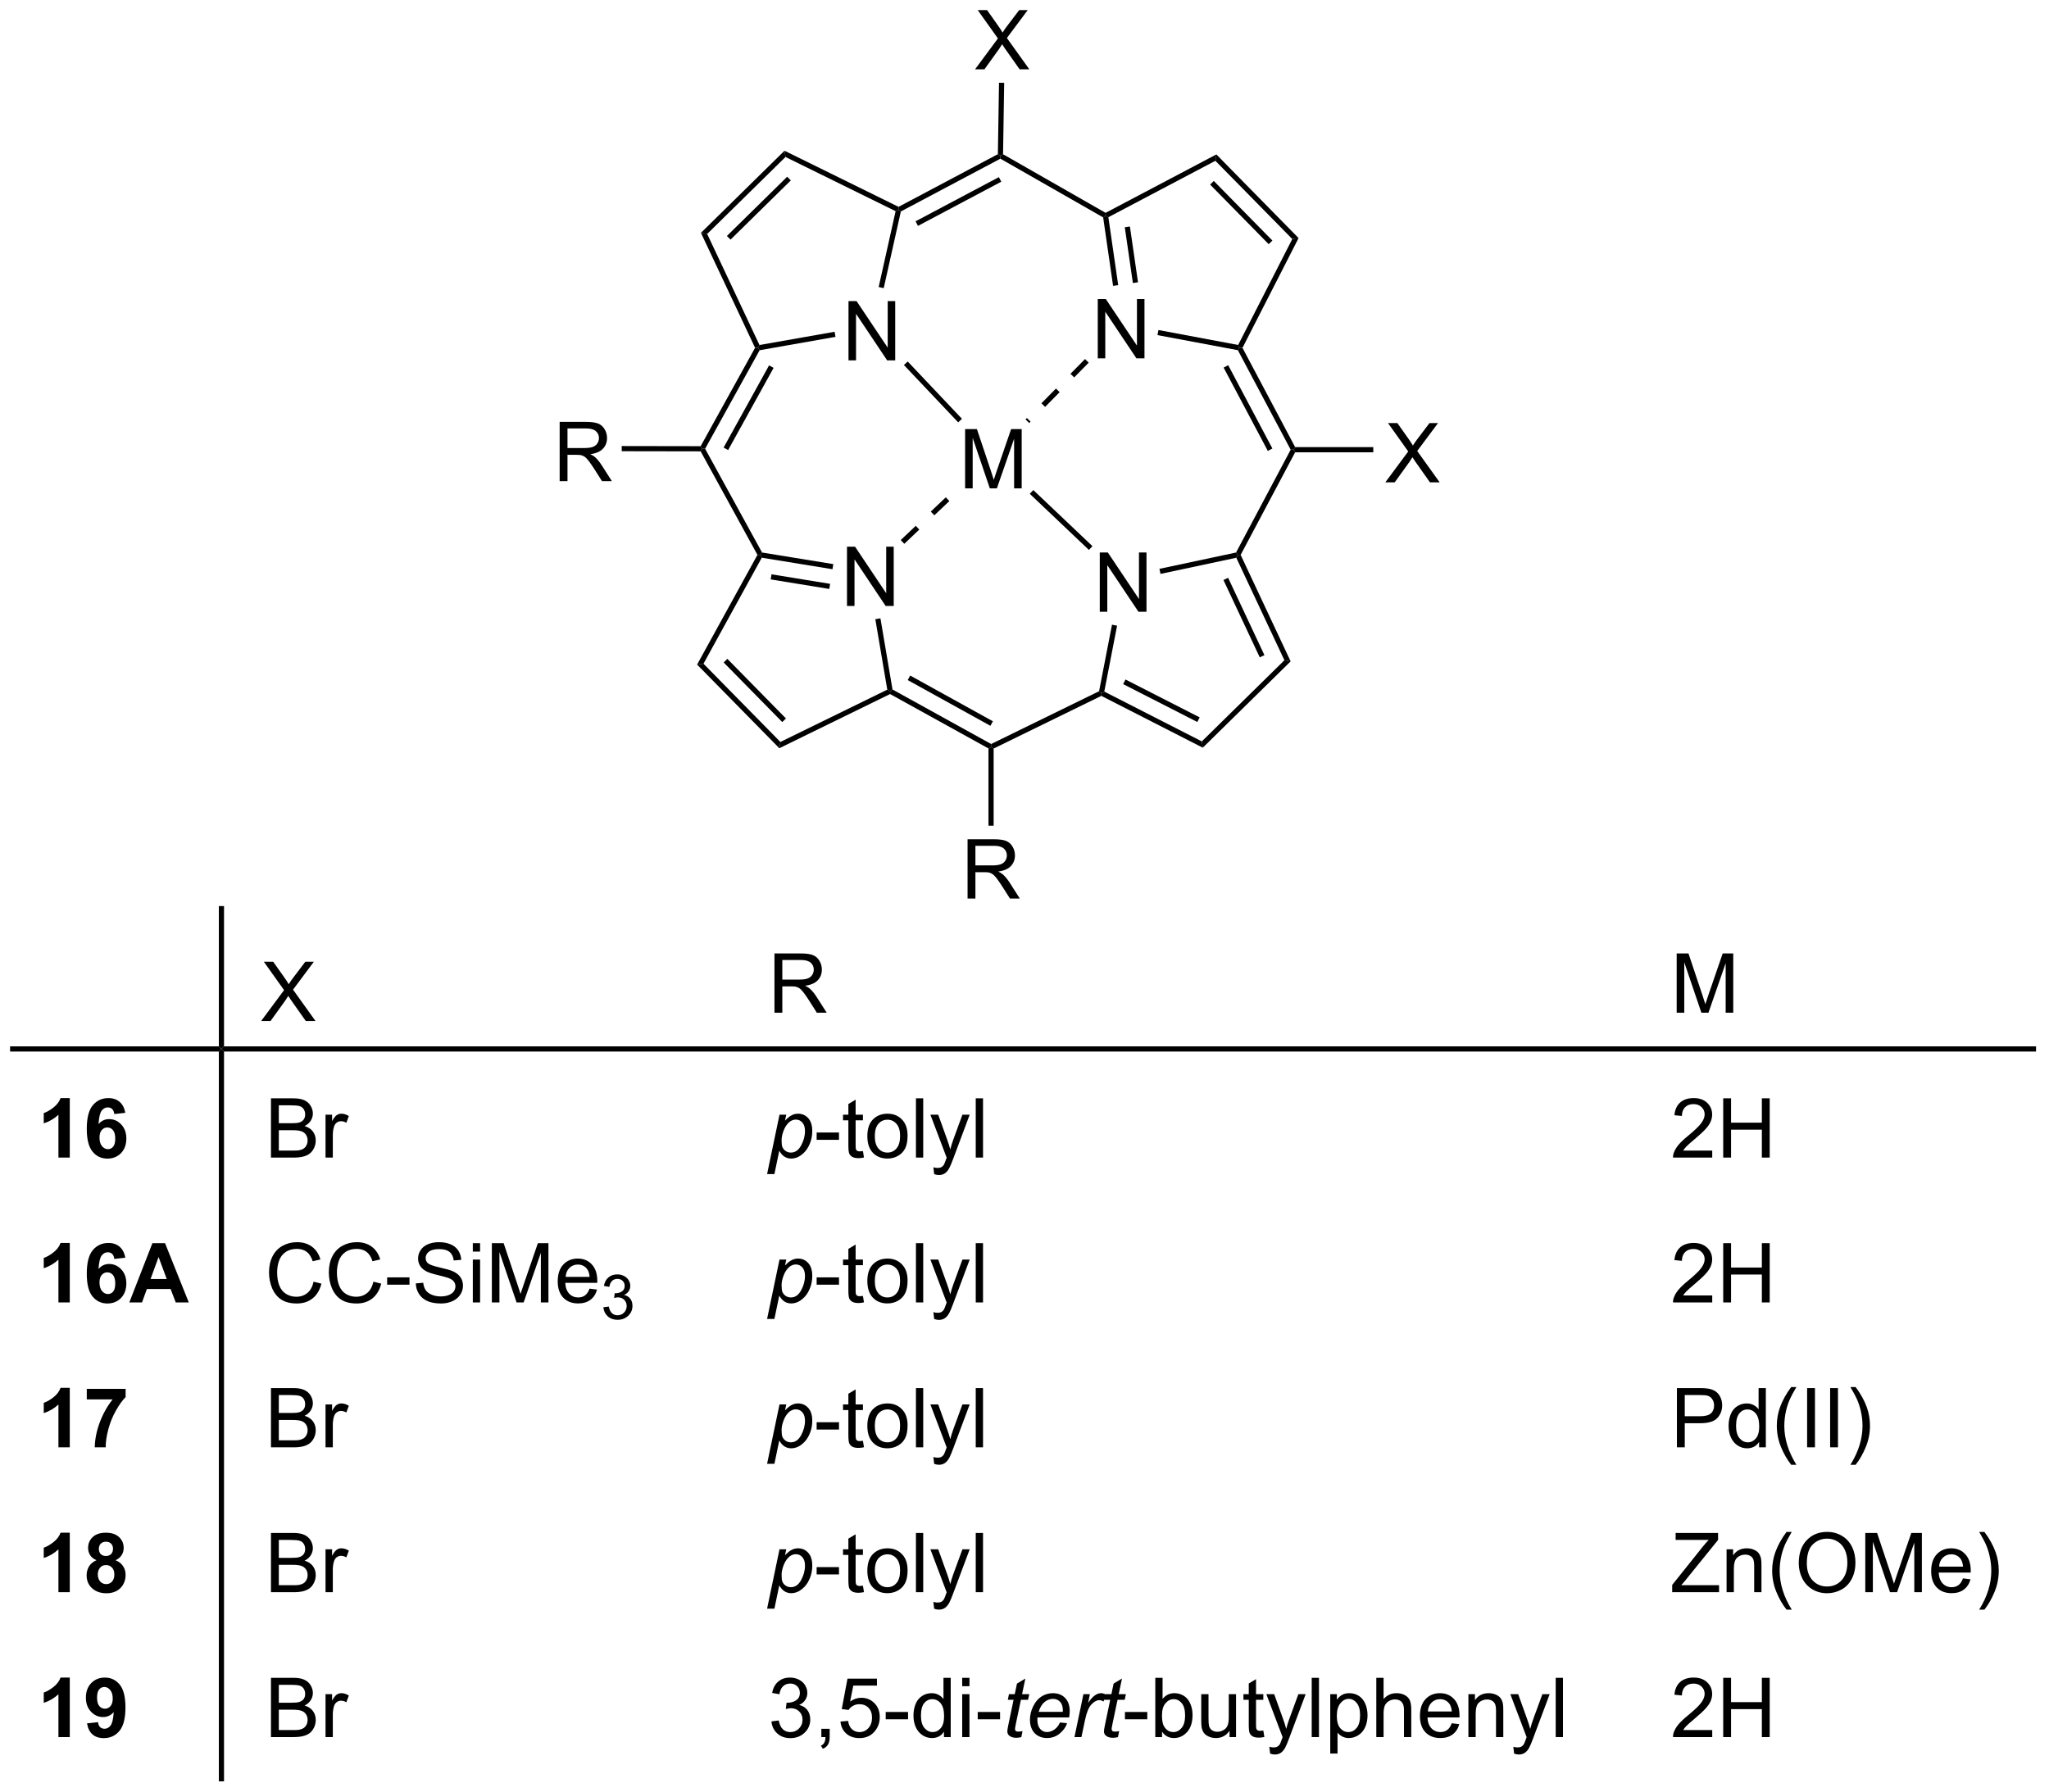 <?xml version="1.0" encoding="UTF-8"?>
<!DOCTYPE svg PUBLIC '-//W3C//DTD SVG 1.0//EN'
          'http://www.w3.org/TR/2001/REC-SVG-20010904/DTD/svg10.dtd'>
<svg stroke-dasharray="none" shape-rendering="auto" xmlns="http://www.w3.org/2000/svg" font-family="'Dialog'" text-rendering="auto" width="543" fill-opacity="1" color-interpolation="auto" color-rendering="auto" preserveAspectRatio="xMidYMid meet" font-size="12px" viewBox="0 0 543 475" fill="black" xmlns:xlink="http://www.w3.org/1999/xlink" stroke="black" image-rendering="auto" stroke-miterlimit="10" stroke-linecap="square" stroke-linejoin="miter" font-style="normal" stroke-width="1" height="475" stroke-dashoffset="0" font-weight="normal" stroke-opacity="1"
><!--Generated by the Batik Graphics2D SVG Generator--><defs id="genericDefs"
  /><g
  ><defs id="defs1"
    ><clipPath clipPathUnits="userSpaceOnUse" id="clipPath1"
      ><path d="M0.646 1.596 L203.976 1.596 L203.976 179.662 L0.646 179.662 L0.646 1.596 Z"
      /></clipPath
      ><clipPath clipPathUnits="userSpaceOnUse" id="clipPath2"
      ><path d="M55.008 97.236 L55.008 270.351 L252.685 270.351 L252.685 97.236 Z"
      /></clipPath
    ></defs
    ><g transform="scale(2.667,2.667) translate(-0.646,-1.596) matrix(1.029,0,0,1.029,-55.935,-98.421)"
    ><path d="M136.776 155.729 L136.776 150.002 L137.554 150.002 L140.562 154.497 L140.562 150.002 L141.289 150.002 L141.289 155.729 L140.51 155.729 L137.502 151.229 L137.502 155.729 L136.776 155.729 Z" stroke="none" clip-path="url(#clipPath2)"
    /></g
    ><g transform="matrix(2.743,0,0,2.743,-150.883,-266.712)"
    ><path d="M161.258 156.351 L161.258 150.624 L162.037 150.624 L165.045 155.119 L165.045 150.624 L165.771 150.624 L165.771 156.351 L164.993 156.351 L161.985 151.851 L161.985 156.351 L161.258 156.351 Z" stroke="none" clip-path="url(#clipPath2)"
    /></g
    ><g transform="matrix(2.743,0,0,2.743,-150.883,-266.712)"
    ><path d="M161.064 131.861 L161.064 126.134 L161.843 126.134 L164.85 130.629 L164.85 126.134 L165.577 126.134 L165.577 131.861 L164.798 131.861 L161.79 127.361 L161.79 131.861 L161.064 131.861 Z" stroke="none" clip-path="url(#clipPath2)"
    /></g
    ><g transform="matrix(2.743,0,0,2.743,-150.883,-266.712)"
    ><path d="M136.982 132.059 L136.982 126.332 L137.761 126.332 L140.769 130.827 L140.769 126.332 L141.495 126.332 L141.495 132.059 L140.717 132.059 L137.709 127.559 L137.709 132.059 L136.982 132.059 Z" stroke="none" clip-path="url(#clipPath2)"
    /></g
    ><g transform="matrix(2.743,0,0,2.743,-150.883,-266.712)"
    ><path d="M130.402 168.933 L130.298 169.54 L122.355 161.457 L122.972 161.372 ZM130.939 166.663 L125.279 160.903 L124.923 161.254 L130.583 167.013 Z" stroke="none" clip-path="url(#clipPath2)"
    /></g
    ><g transform="matrix(2.743,0,0,2.743,-150.883,-266.712)"
    ><path d="M122.972 161.372 L122.355 161.457 L128.185 150.854 L128.47 150.854 L128.604 151.129 Z" stroke="none" clip-path="url(#clipPath2)"
    /></g
    ><g transform="matrix(2.743,0,0,2.743,-150.883,-266.712)"
    ><path d="M128.604 151.129 L128.47 150.854 L128.63 150.627 L135.516 151.748 L135.435 152.241 ZM129.466 153.227 L135.125 154.148 L135.205 153.655 L129.546 152.734 Z" stroke="none" clip-path="url(#clipPath2)"
    /></g
    ><g transform="matrix(2.743,0,0,2.743,-150.883,-266.712)"
    ><path d="M139.574 157.071 L140.067 156.987 L141.233 163.863 L141.007 164.024 L140.729 163.881 Z" stroke="none" clip-path="url(#clipPath2)"
    /></g
    ><g transform="matrix(2.743,0,0,2.743,-150.883,-266.712)"
    ><path d="M130.298 169.54 L130.402 168.933 L140.729 163.881 L141.007 164.024 L141 164.305 Z" stroke="none" clip-path="url(#clipPath2)"
    /></g
    ><g transform="matrix(2.743,0,0,2.743,-150.883,-266.712)"
    ><path d="M141 164.305 L141.007 164.024 L141.233 163.863 L150.762 169.132 L150.755 169.414 L150.505 169.562 ZM142.702 162.955 L150.691 167.373 L150.933 166.936 L142.944 162.517 Z" stroke="none" clip-path="url(#clipPath2)"
    /></g
    ><g transform="matrix(2.743,0,0,2.743,-150.883,-266.712)"
    ><path d="M128.63 150.627 L128.47 150.854 L128.185 150.854 L122.697 140.851 L122.845 140.601 L123.131 140.602 Z" stroke="none" clip-path="url(#clipPath2)"
    /></g
    ><g transform="matrix(2.743,0,0,2.743,-150.883,-266.712)"
    ><path d="M179.096 161.039 L179.699 161.148 L171.211 169.489 L171.117 168.88 Z" stroke="none" clip-path="url(#clipPath2)"
    /></g
    ><g transform="matrix(2.743,0,0,2.743,-150.883,-266.712)"
    ><path d="M171.117 168.88 L171.211 169.489 L161.41 164.481 L161.412 164.202 L161.694 164.065 ZM170.91 166.56 L163.744 162.899 L163.516 163.344 L170.682 167.005 Z" stroke="none" clip-path="url(#clipPath2)"
    /></g
    ><g transform="matrix(2.743,0,0,2.743,-150.883,-266.712)"
    ><path d="M161.694 164.065 L161.412 164.202 L161.191 164.032 L162.439 157.603 L162.93 157.698 Z" stroke="none" clip-path="url(#clipPath2)"
    /></g
    ><g transform="matrix(2.743,0,0,2.743,-150.883,-266.712)"
    ><path d="M167.126 152.694 L167.022 152.205 L174.423 150.628 L174.589 150.848 L174.447 151.134 Z" stroke="none" clip-path="url(#clipPath2)"
    /></g
    ><g transform="matrix(2.743,0,0,2.743,-150.883,-266.712)"
    ><path d="M179.699 161.148 L179.096 161.039 L174.447 151.134 L174.589 150.848 L174.869 150.855 ZM177.166 160.546 L173.658 153.071 L173.206 153.284 L176.714 160.758 Z" stroke="none" clip-path="url(#clipPath2)"
    /></g
    ><g transform="matrix(2.743,0,0,2.743,-150.883,-266.712)"
    ><path d="M174.869 150.855 L174.589 150.848 L174.423 150.628 L179.701 140.692 L179.984 140.692 L180.134 140.942 Z" stroke="none" clip-path="url(#clipPath2)"
    /></g
    ><g transform="matrix(2.743,0,0,2.743,-150.883,-266.712)"
    ><path d="M161.191 164.032 L161.412 164.202 L161.41 164.481 L151.005 169.57 L150.755 169.414 L150.762 169.132 Z" stroke="none" clip-path="url(#clipPath2)"
    /></g
    ><g transform="matrix(2.743,0,0,2.743,-150.883,-266.712)"
    ><path d="M172.427 112.773 L172.523 112.157 L180.466 120.24 L179.857 120.333 ZM171.918 115.071 L177.578 120.831 L177.935 120.48 L172.275 114.721 Z" stroke="none" clip-path="url(#clipPath2)"
    /></g
    ><g transform="matrix(2.743,0,0,2.743,-150.883,-266.712)"
    ><path d="M179.857 120.333 L180.466 120.24 L175.046 130.849 L174.764 130.851 L174.626 130.571 Z" stroke="none" clip-path="url(#clipPath2)"
    /></g
    ><g transform="matrix(2.743,0,0,2.743,-150.883,-266.712)"
    ><path d="M174.626 130.571 L174.764 130.851 L174.599 131.075 L166.833 129.618 L166.926 129.126 Z" stroke="none" clip-path="url(#clipPath2)"
    /></g
    ><g transform="matrix(2.743,0,0,2.743,-150.883,-266.712)"
    ><path d="M163.039 124.79 L162.544 124.862 L161.585 118.242 L161.815 118.086 L162.088 118.225 ZM164.952 124.513 L164.17 119.123 L163.675 119.195 L164.457 124.585 Z" stroke="none" clip-path="url(#clipPath2)"
    /></g
    ><g transform="matrix(2.743,0,0,2.743,-150.883,-266.712)"
    ><path d="M172.523 112.157 L172.427 112.773 L162.088 118.225 L161.815 118.086 L161.82 117.801 Z" stroke="none" clip-path="url(#clipPath2)"
    /></g
    ><g transform="matrix(2.743,0,0,2.743,-150.883,-266.712)"
    ><path d="M161.82 117.801 L161.815 118.086 L161.585 118.242 L151.657 112.569 L151.662 112.283 L151.914 112.139 Z" stroke="none" clip-path="url(#clipPath2)"
    /></g
    ><g transform="matrix(2.743,0,0,2.743,-150.883,-266.712)"
    ><path d="M174.599 131.075 L174.764 130.851 L175.046 130.849 L180.134 140.442 L179.984 140.692 L179.701 140.692 ZM173.224 132.761 L177.493 140.808 L177.934 140.574 L173.666 132.526 Z" stroke="none" clip-path="url(#clipPath2)"
    /></g
    ><g transform="matrix(2.743,0,0,2.743,-150.883,-266.712)"
    ><path d="M123.329 119.842 L122.725 119.734 L130.8 111.799 L130.897 112.404 ZM125.585 120.393 L131.409 114.669 L131.058 114.313 L125.234 120.036 Z" stroke="none" clip-path="url(#clipPath2)"
    /></g
    ><g transform="matrix(2.743,0,0,2.743,-150.883,-266.712)"
    ><path d="M130.897 112.404 L130.8 111.799 L141.817 117.222 L141.821 117.503 L141.534 117.641 Z" stroke="none" clip-path="url(#clipPath2)"
    /></g
    ><g transform="matrix(2.743,0,0,2.743,-150.883,-266.712)"
    ><path d="M141.534 117.641 L141.821 117.503 L142.04 117.67 L140.385 125.079 L139.897 124.97 Z" stroke="none" clip-path="url(#clipPath2)"
    /></g
    ><g transform="matrix(2.743,0,0,2.743,-150.883,-266.712)"
    ><path d="M135.639 129.295 L135.726 129.787 L128.397 131.079 L128.236 130.853 L128.381 130.574 Z" stroke="none" clip-path="url(#clipPath2)"
    /></g
    ><g transform="matrix(2.743,0,0,2.743,-150.883,-266.712)"
    ><path d="M122.725 119.734 L123.329 119.842 L128.381 130.574 L128.236 130.853 L127.956 130.844 Z" stroke="none" clip-path="url(#clipPath2)"
    /></g
    ><g transform="matrix(2.743,0,0,2.743,-150.883,-266.712)"
    ><path d="M127.956 130.844 L128.236 130.853 L128.397 131.079 L123.131 140.602 L122.845 140.601 L122.698 140.351 ZM129.309 132.541 L124.916 140.484 L125.353 140.726 L129.746 132.783 Z" stroke="none" clip-path="url(#clipPath2)"
    /></g
    ><g transform="matrix(2.743,0,0,2.743,-150.883,-266.712)"
    ><path d="M142.04 117.67 L141.821 117.503 L141.817 117.222 L151.414 112.132 L151.662 112.283 L151.657 112.569 ZM143.694 119.063 L151.743 114.793 L151.509 114.351 L143.459 118.621 Z" stroke="none" clip-path="url(#clipPath2)"
    /></g
    ><g transform="matrix(2.743,0,0,2.743,-150.883,-266.712)"
    ><path d="M149.205 103.935 L151.418 100.95 L149.465 98.208 L150.369 98.208 L151.408 99.677 Q151.731 100.133 151.869 100.38 Q152.059 100.067 152.322 99.726 L153.473 98.208 L154.298 98.208 L152.285 100.906 L154.455 103.935 L153.517 103.935 L152.074 101.89 Q151.955 101.716 151.824 101.508 Q151.634 101.82 151.551 101.937 L150.113 103.935 L149.205 103.935 Z" stroke="none" clip-path="url(#clipPath2)"
    /></g
    ><g transform="matrix(2.743,0,0,2.743,-150.883,-266.712)"
    ><path d="M151.914 112.139 L151.662 112.283 L151.414 112.132 L151.523 105.231 L152.023 105.239 Z" stroke="none" clip-path="url(#clipPath2)"
    /></g
    ><g transform="matrix(2.743,0,0,2.743,-150.883,-266.712)"
    ><path d="M109.076 143.732 L109.076 138.005 L111.615 138.005 Q112.38 138.005 112.779 138.159 Q113.177 138.312 113.414 138.703 Q113.654 139.094 113.654 139.568 Q113.654 140.177 113.258 140.596 Q112.865 141.013 112.039 141.125 Q112.341 141.271 112.498 141.411 Q112.828 141.716 113.125 142.172 L114.123 143.732 L113.169 143.732 L112.412 142.539 Q112.078 142.024 111.862 141.75 Q111.648 141.477 111.479 141.367 Q111.31 141.258 111.133 141.216 Q111.005 141.188 110.711 141.188 L109.833 141.188 L109.833 143.732 L109.076 143.732 ZM109.833 140.531 L111.461 140.531 Q111.982 140.531 112.273 140.424 Q112.568 140.318 112.719 140.081 Q112.873 139.844 112.873 139.568 Q112.873 139.161 112.576 138.901 Q112.281 138.638 111.646 138.638 L109.833 138.638 L109.833 140.531 Z" stroke="none" clip-path="url(#clipPath2)"
    /></g
    ><g transform="matrix(2.743,0,0,2.743,-150.883,-266.712)"
    ><path d="M122.698 140.351 L122.845 140.601 L122.697 140.851 L115.072 140.838 L115.073 140.338 Z" stroke="none" clip-path="url(#clipPath2)"
    /></g
    ><g transform="matrix(2.743,0,0,2.743,-150.883,-266.712)"
    ><path d="M188.845 143.845 L191.059 140.861 L189.105 138.118 L190.009 138.118 L191.048 139.587 Q191.371 140.043 191.509 140.29 Q191.699 139.978 191.962 139.637 L193.113 138.118 L193.939 138.118 L191.926 140.816 L194.095 143.845 L193.157 143.845 L191.715 141.801 Q191.595 141.626 191.465 141.418 Q191.275 141.73 191.191 141.847 L189.754 143.845 L188.845 143.845 Z" stroke="none" clip-path="url(#clipPath2)"
    /></g
    ><g transform="matrix(2.743,0,0,2.743,-150.883,-266.712)"
    ><path d="M180.134 140.942 L179.984 140.692 L180.134 140.442 L187.684 140.444 L187.684 140.944 Z" stroke="none" clip-path="url(#clipPath2)"
    /></g
    ><g transform="matrix(2.743,0,0,2.743,-150.883,-266.712)"
    ><path d="M148.248 144.426 L148.248 138.699 L149.388 138.699 L150.745 142.754 Q150.932 143.319 151.018 143.6 Q151.115 143.288 151.323 142.684 L152.693 138.699 L153.714 138.699 L153.714 144.426 L152.982 144.426 L152.982 139.631 L151.318 144.426 L150.636 144.426 L148.979 139.551 L148.979 144.426 L148.248 144.426 Z" stroke="none" clip-path="url(#clipPath2)"
    /></g
    ><g transform="matrix(2.743,0,0,2.743,-150.883,-266.712)"
    ><path d="M160.552 150.013 L160.208 150.376 L154.495 144.956 L154.839 144.593 Z" stroke="none" clip-path="url(#clipPath2)"
    /></g
    ><g transform="matrix(2.743,0,0,2.743,-150.883,-266.712)"
    ><path d="M142.337 132.51 L142.7 132.166 L147.943 137.705 L147.58 138.049 Z" stroke="none" clip-path="url(#clipPath2)"
    /></g
    ><g transform="matrix(2.743,0,0,2.743,-150.883,-266.712)"
    ><path d="M142.373 149.786 L143.824 148.409 L143.48 148.046 L142.029 149.423 ZM145.275 147.032 L146.726 145.656 L146.382 145.293 L144.931 146.67 Z" stroke="none" clip-path="url(#clipPath2)"
    /></g
    ><g transform="matrix(2.743,0,0,2.743,-150.883,-266.712)"
    ><path d="M159.832 131.931 L158.428 133.356 L158.785 133.707 L160.188 132.282 ZM157.025 134.781 L155.621 136.206 L155.978 136.557 L157.381 135.132 ZM154.218 137.631 L154.087 137.764 L154.443 138.115 L154.574 137.982 Z" stroke="none" clip-path="url(#clipPath2)"
    /></g
    ><g transform="matrix(2.743,0,0,2.743,-150.883,-266.712)"
    ><path d="M80.237 195.9 L82.45 192.916 L80.497 190.173 L81.4 190.173 L82.44 191.642 Q82.763 192.098 82.9 192.345 Q83.091 192.033 83.354 191.692 L84.505 190.173 L85.33 190.173 L83.317 192.871 L85.487 195.9 L84.549 195.9 L83.106 193.856 Q82.987 193.681 82.856 193.473 Q82.666 193.785 82.583 193.903 L81.145 195.9 L80.237 195.9 Z" stroke="none" clip-path="url(#clipPath2)"
    /></g
    ><g transform="matrix(2.743,0,0,2.743,-150.883,-266.712)"
    ><path d="M129.83 195.1 L129.83 189.373 L132.369 189.373 Q133.135 189.373 133.533 189.527 Q133.932 189.681 134.169 190.071 Q134.408 190.462 134.408 190.936 Q134.408 191.545 134.012 191.965 Q133.619 192.381 132.794 192.493 Q133.096 192.639 133.252 192.78 Q133.583 193.084 133.88 193.54 L134.877 195.1 L133.924 195.1 L133.166 193.907 Q132.833 193.392 132.617 193.118 Q132.403 192.845 132.234 192.735 Q132.065 192.626 131.887 192.584 Q131.76 192.556 131.466 192.556 L130.588 192.556 L130.588 195.1 L129.83 195.1 ZM130.588 191.899 L132.216 191.899 Q132.737 191.899 133.028 191.793 Q133.322 191.686 133.473 191.449 Q133.627 191.212 133.627 190.936 Q133.627 190.53 133.33 190.269 Q133.036 190.006 132.4 190.006 L130.588 190.006 L130.588 191.899 Z" stroke="none" clip-path="url(#clipPath2)"
    /></g
    ><g transform="matrix(2.743,0,0,2.743,-150.883,-266.712)"
    ><path d="M61.748 209.1 L60.652 209.1 L60.652 204.962 Q60.05 205.524 59.233 205.795 L59.233 204.798 Q59.663 204.657 60.165 204.267 Q60.67 203.873 60.858 203.35 L61.748 203.35 L61.748 209.1 ZM67.109 204.774 L66.047 204.892 Q66.008 204.564 65.844 204.407 Q65.679 204.251 65.416 204.251 Q65.07 204.251 64.828 204.564 Q64.588 204.876 64.526 205.866 Q64.937 205.381 65.547 205.381 Q66.234 205.381 66.724 205.905 Q67.213 206.428 67.213 207.256 Q67.213 208.134 66.698 208.668 Q66.182 209.199 65.375 209.199 Q64.508 209.199 63.948 208.524 Q63.39 207.85 63.39 206.314 Q63.39 204.741 63.971 204.045 Q64.554 203.35 65.484 203.35 Q66.135 203.35 66.562 203.715 Q66.992 204.079 67.109 204.774 ZM64.62 207.17 Q64.62 207.704 64.864 207.996 Q65.112 208.287 65.429 208.287 Q65.734 208.287 65.937 208.05 Q66.14 207.811 66.14 207.267 Q66.14 206.709 65.922 206.449 Q65.703 206.189 65.375 206.189 Q65.057 206.189 64.838 206.439 Q64.62 206.686 64.62 207.17 Z" stroke="none" clip-path="url(#clipPath2)"
    /></g
    ><g transform="matrix(2.743,0,0,2.743,-150.883,-266.712)"
    ><path d="M61.748 223.1 L60.652 223.1 L60.652 218.962 Q60.05 219.524 59.233 219.795 L59.233 218.798 Q59.663 218.657 60.165 218.267 Q60.67 217.873 60.858 217.35 L61.748 217.35 L61.748 223.1 ZM67.109 218.774 L66.047 218.892 Q66.008 218.564 65.844 218.407 Q65.679 218.251 65.416 218.251 Q65.07 218.251 64.828 218.564 Q64.588 218.876 64.526 219.866 Q64.937 219.381 65.547 219.381 Q66.234 219.381 66.724 219.905 Q67.213 220.428 67.213 221.256 Q67.213 222.134 66.698 222.668 Q66.182 223.199 65.375 223.199 Q64.508 223.199 63.948 222.524 Q63.39 221.85 63.39 220.314 Q63.39 218.741 63.971 218.045 Q64.554 217.35 65.484 217.35 Q66.135 217.35 66.562 217.715 Q66.992 218.079 67.109 218.774 ZM64.62 221.17 Q64.62 221.704 64.864 221.996 Q65.112 222.287 65.429 222.287 Q65.734 222.287 65.937 222.05 Q66.14 221.811 66.14 221.267 Q66.14 220.709 65.922 220.449 Q65.703 220.189 65.375 220.189 Q65.057 220.189 64.838 220.439 Q64.62 220.686 64.62 221.17 ZM73.246 223.1 L71.988 223.1 L71.488 221.798 L69.199 221.798 L68.725 223.1 L67.498 223.1 L69.73 217.373 L70.952 217.373 L73.246 223.1 ZM71.116 220.834 L70.327 218.709 L69.553 220.834 L71.116 220.834 Z" stroke="none" clip-path="url(#clipPath2)"
    /></g
    ><g transform="matrix(2.743,0,0,2.743,-150.883,-266.712)"
    ><path d="M61.748 237.1 L60.652 237.1 L60.652 232.962 Q60.05 233.524 59.233 233.795 L59.233 232.798 Q59.663 232.657 60.165 232.267 Q60.67 231.873 60.858 231.35 L61.748 231.35 L61.748 237.1 ZM63.39 232.47 L63.39 231.452 L67.143 231.452 L67.143 232.248 Q66.679 232.704 66.198 233.561 Q65.719 234.415 65.466 235.379 Q65.213 236.342 65.219 237.1 L64.159 237.1 Q64.187 235.912 64.648 234.678 Q65.112 233.444 65.885 232.47 L63.39 232.47 Z" stroke="none" clip-path="url(#clipPath2)"
    /></g
    ><g transform="matrix(2.743,0,0,2.743,-150.883,-266.712)"
    ><path d="M61.748 251.1 L60.652 251.1 L60.652 246.962 Q60.05 247.524 59.233 247.795 L59.233 246.798 Q59.663 246.657 60.165 246.267 Q60.67 245.873 60.858 245.35 L61.748 245.35 L61.748 251.1 ZM64.331 248.009 Q63.906 247.829 63.711 247.517 Q63.518 247.202 63.518 246.827 Q63.518 246.186 63.966 245.769 Q64.414 245.35 65.237 245.35 Q66.054 245.35 66.505 245.769 Q66.956 246.186 66.956 246.827 Q66.956 247.225 66.747 247.535 Q66.541 247.845 66.166 248.009 Q66.643 248.202 66.89 248.569 Q67.14 248.936 67.14 249.415 Q67.14 250.209 66.633 250.707 Q66.127 251.202 65.289 251.202 Q64.508 251.202 63.987 250.79 Q63.375 250.306 63.375 249.462 Q63.375 248.998 63.604 248.61 Q63.836 248.22 64.331 248.009 ZM64.557 246.905 Q64.557 247.233 64.742 247.418 Q64.929 247.6 65.237 247.6 Q65.549 247.6 65.737 247.415 Q65.924 247.228 65.924 246.899 Q65.924 246.592 65.739 246.407 Q65.554 246.22 65.25 246.22 Q64.932 246.22 64.745 246.407 Q64.557 246.595 64.557 246.905 ZM64.456 249.358 Q64.456 249.811 64.687 250.066 Q64.922 250.319 65.268 250.319 Q65.609 250.319 65.831 250.074 Q66.054 249.829 66.054 249.368 Q66.054 248.967 65.828 248.722 Q65.601 248.478 65.252 248.478 Q64.851 248.478 64.653 248.756 Q64.456 249.032 64.456 249.358 Z" stroke="none" clip-path="url(#clipPath2)"
    /></g
    ><g transform="matrix(2.743,0,0,2.743,-150.883,-266.712)"
    ><path d="M61.748 265.1 L60.652 265.1 L60.652 260.962 Q60.05 261.524 59.233 261.795 L59.233 260.798 Q59.663 260.657 60.165 260.267 Q60.67 259.873 60.858 259.35 L61.748 259.35 L61.748 265.1 ZM63.414 263.774 L64.476 263.657 Q64.515 263.983 64.679 264.139 Q64.844 264.295 65.112 264.295 Q65.453 264.295 65.69 263.983 Q65.929 263.67 65.995 262.686 Q65.581 263.165 64.961 263.165 Q64.284 263.165 63.794 262.644 Q63.304 262.123 63.304 261.288 Q63.304 260.415 63.82 259.884 Q64.338 259.35 65.14 259.35 Q66.01 259.35 66.567 260.024 Q67.127 260.696 67.127 262.241 Q67.127 263.811 66.544 264.506 Q65.963 265.202 65.031 265.202 Q64.359 265.202 63.945 264.845 Q63.531 264.485 63.414 263.774 ZM65.898 261.376 Q65.898 260.845 65.653 260.553 Q65.409 260.259 65.088 260.259 Q64.784 260.259 64.583 260.501 Q64.383 260.741 64.383 261.288 Q64.383 261.842 64.601 262.103 Q64.82 262.36 65.148 262.36 Q65.463 262.36 65.679 262.11 Q65.898 261.86 65.898 261.376 Z" stroke="none" clip-path="url(#clipPath2)"
    /></g
    ><g transform="matrix(2.743,0,0,2.743,-150.883,-266.712)"
    ><path d="M81.186 209.1 L81.186 203.373 L83.334 203.373 Q83.991 203.373 84.386 203.548 Q84.785 203.72 85.009 204.082 Q85.233 204.444 85.233 204.837 Q85.233 205.204 85.032 205.53 Q84.834 205.853 84.433 206.053 Q84.952 206.204 85.23 206.571 Q85.511 206.939 85.511 207.439 Q85.511 207.842 85.34 208.189 Q85.17 208.532 84.92 208.72 Q84.67 208.907 84.293 209.004 Q83.918 209.1 83.371 209.1 L81.186 209.1 ZM81.944 205.78 L83.183 205.78 Q83.686 205.78 83.905 205.712 Q84.194 205.626 84.34 205.428 Q84.488 205.228 84.488 204.928 Q84.488 204.642 84.35 204.425 Q84.215 204.209 83.959 204.129 Q83.707 204.048 83.09 204.048 L81.944 204.048 L81.944 205.78 ZM81.944 208.423 L83.371 208.423 Q83.738 208.423 83.886 208.397 Q84.147 208.35 84.321 208.241 Q84.498 208.131 84.61 207.923 Q84.725 207.712 84.725 207.439 Q84.725 207.118 84.561 206.884 Q84.397 206.647 84.105 206.55 Q83.816 206.454 83.269 206.454 L81.944 206.454 L81.944 208.423 ZM86.457 209.1 L86.457 204.952 L87.09 204.952 L87.09 205.579 Q87.332 205.139 87.535 204.998 Q87.741 204.858 87.988 204.858 Q88.342 204.858 88.709 205.084 L88.467 205.735 Q88.209 205.584 87.952 205.584 Q87.722 205.584 87.537 205.722 Q87.355 205.86 87.277 206.108 Q87.16 206.483 87.16 206.928 L87.16 209.1 L86.457 209.1 Z" stroke="none" clip-path="url(#clipPath2)"
    /></g
    ><g transform="matrix(2.743,0,0,2.743,-150.883,-266.712)"
    ><path d="M85.303 221.092 L86.061 221.282 Q85.824 222.217 85.204 222.709 Q84.584 223.199 83.691 223.199 Q82.764 223.199 82.183 222.821 Q81.605 222.444 81.3 221.73 Q80.998 221.014 80.998 220.194 Q80.998 219.298 81.34 218.634 Q81.683 217.967 82.314 217.621 Q82.944 217.274 83.702 217.274 Q84.561 217.274 85.147 217.712 Q85.733 218.149 85.965 218.944 L85.217 219.118 Q85.019 218.493 84.639 218.209 Q84.261 217.923 83.686 217.923 Q83.027 217.923 82.582 218.241 Q82.139 218.556 81.959 219.09 Q81.78 219.623 81.78 220.189 Q81.78 220.92 81.993 221.465 Q82.207 222.009 82.655 222.28 Q83.105 222.548 83.629 222.548 Q84.264 222.548 84.704 222.181 Q85.147 221.814 85.303 221.092 ZM91.081 221.092 L91.838 221.282 Q91.601 222.217 90.981 222.709 Q90.362 223.199 89.469 223.199 Q88.541 223.199 87.961 222.821 Q87.383 222.444 87.078 221.73 Q86.776 221.014 86.776 220.194 Q86.776 219.298 87.117 218.634 Q87.461 217.967 88.091 217.621 Q88.721 217.274 89.479 217.274 Q90.338 217.274 90.924 217.712 Q91.51 218.149 91.742 218.944 L90.995 219.118 Q90.797 218.493 90.416 218.209 Q90.039 217.923 89.463 217.923 Q88.804 217.923 88.359 218.241 Q87.916 218.556 87.737 219.09 Q87.557 219.623 87.557 220.189 Q87.557 220.92 87.771 221.465 Q87.984 222.009 88.432 222.28 Q88.883 222.548 89.406 222.548 Q90.041 222.548 90.481 222.181 Q90.924 221.814 91.081 221.092 ZM92.41 221.381 L92.41 220.673 L94.569 220.673 L94.569 221.381 L92.41 221.381 ZM95.178 221.259 L95.894 221.196 Q95.944 221.626 96.129 221.902 Q96.316 222.178 96.707 222.347 Q97.097 222.517 97.584 222.517 Q98.019 222.517 98.35 222.389 Q98.683 222.259 98.845 222.035 Q99.006 221.811 99.006 221.545 Q99.006 221.274 98.85 221.074 Q98.694 220.873 98.334 220.735 Q98.105 220.647 97.316 220.457 Q96.527 220.267 96.209 220.1 Q95.8 219.884 95.597 219.566 Q95.397 219.248 95.397 218.853 Q95.397 218.42 95.642 218.043 Q95.889 217.665 96.36 217.47 Q96.834 217.274 97.412 217.274 Q98.05 217.274 98.535 217.48 Q99.022 217.686 99.282 218.084 Q99.545 218.483 99.566 218.985 L98.84 219.04 Q98.78 218.498 98.441 218.222 Q98.105 217.944 97.444 217.944 Q96.756 217.944 96.441 218.196 Q96.129 218.446 96.129 218.803 Q96.129 219.11 96.35 219.311 Q96.569 219.509 97.493 219.72 Q98.418 219.928 98.761 220.084 Q99.261 220.314 99.498 220.668 Q99.738 221.022 99.738 221.483 Q99.738 221.939 99.475 222.345 Q99.215 222.748 98.722 222.975 Q98.233 223.199 97.621 223.199 Q96.842 223.199 96.316 222.972 Q95.793 222.743 95.493 222.29 Q95.194 221.834 95.178 221.259 ZM100.686 218.181 L100.686 217.373 L101.389 217.373 L101.389 218.181 L100.686 218.181 ZM100.686 223.1 L100.686 218.952 L101.389 218.952 L101.389 223.1 L100.686 223.1 ZM102.526 223.1 L102.526 217.373 L103.666 217.373 L105.023 221.428 Q105.211 221.993 105.297 222.274 Q105.393 221.962 105.601 221.358 L106.971 217.373 L107.992 217.373 L107.992 223.1 L107.26 223.1 L107.26 218.306 L105.596 223.1 L104.914 223.1 L103.258 218.225 L103.258 223.1 L102.526 223.1 ZM111.963 221.764 L112.69 221.853 Q112.518 222.491 112.052 222.842 Q111.588 223.194 110.867 223.194 Q109.956 223.194 109.422 222.634 Q108.89 222.071 108.89 221.061 Q108.89 220.014 109.429 219.436 Q109.969 218.858 110.828 218.858 Q111.659 218.858 112.185 219.425 Q112.713 219.991 112.713 221.017 Q112.713 221.079 112.711 221.204 L109.617 221.204 Q109.656 221.889 110.002 222.254 Q110.351 222.616 110.87 222.616 Q111.258 222.616 111.531 222.412 Q111.804 222.209 111.963 221.764 ZM109.656 220.626 L111.971 220.626 Q111.924 220.103 111.706 219.842 Q111.37 219.436 110.836 219.436 Q110.351 219.436 110.021 219.762 Q109.69 220.084 109.656 220.626 Z" stroke="none" clip-path="url(#clipPath2)"
    /></g
    ><g transform="matrix(2.743,0,0,2.743,-150.883,-266.712)"
    ><path d="M113.297 223.565 L113.825 223.495 Q113.916 223.944 114.133 224.141 Q114.352 224.339 114.666 224.339 Q115.037 224.339 115.293 224.081 Q115.551 223.823 115.551 223.442 Q115.551 223.079 115.313 222.845 Q115.077 222.608 114.709 222.608 Q114.561 222.608 114.338 222.667 L114.397 222.204 Q114.45 222.21 114.481 222.21 Q114.819 222.21 115.088 222.034 Q115.358 221.858 115.358 221.491 Q115.358 221.202 115.16 221.012 Q114.965 220.821 114.655 220.821 Q114.346 220.821 114.141 221.014 Q113.936 221.208 113.877 221.595 L113.35 221.501 Q113.448 220.97 113.789 220.679 Q114.133 220.387 114.643 220.387 Q114.995 220.387 115.289 220.538 Q115.586 220.688 115.743 220.95 Q115.899 221.21 115.899 221.503 Q115.899 221.782 115.748 222.011 Q115.6 222.239 115.307 222.374 Q115.688 222.462 115.899 222.739 Q116.11 223.014 116.11 223.43 Q116.11 223.993 115.7 224.386 Q115.289 224.776 114.662 224.776 Q114.098 224.776 113.723 224.44 Q113.35 224.102 113.297 223.565 Z" stroke="none" clip-path="url(#clipPath2)"
    /></g
    ><g transform="matrix(2.743,0,0,2.743,-150.883,-266.712)"
    ><path d="M81.186 237.1 L81.186 231.373 L83.334 231.373 Q83.991 231.373 84.386 231.548 Q84.785 231.72 85.009 232.082 Q85.233 232.444 85.233 232.837 Q85.233 233.204 85.032 233.53 Q84.834 233.853 84.433 234.053 Q84.952 234.204 85.23 234.571 Q85.511 234.939 85.511 235.439 Q85.511 235.842 85.34 236.189 Q85.17 236.532 84.92 236.72 Q84.67 236.907 84.293 237.004 Q83.918 237.1 83.371 237.1 L81.186 237.1 ZM81.944 233.78 L83.183 233.78 Q83.686 233.78 83.905 233.712 Q84.194 233.626 84.34 233.428 Q84.488 233.228 84.488 232.928 Q84.488 232.642 84.35 232.425 Q84.215 232.209 83.959 232.129 Q83.707 232.048 83.09 232.048 L81.944 232.048 L81.944 233.78 ZM81.944 236.423 L83.371 236.423 Q83.738 236.423 83.886 236.397 Q84.147 236.35 84.321 236.241 Q84.498 236.131 84.61 235.923 Q84.725 235.712 84.725 235.439 Q84.725 235.118 84.561 234.884 Q84.397 234.647 84.105 234.55 Q83.816 234.454 83.269 234.454 L81.944 234.454 L81.944 236.423 ZM86.457 237.1 L86.457 232.952 L87.09 232.952 L87.09 233.579 Q87.332 233.139 87.535 232.998 Q87.741 232.858 87.988 232.858 Q88.342 232.858 88.709 233.084 L88.467 233.735 Q88.209 233.584 87.952 233.584 Q87.722 233.584 87.537 233.722 Q87.355 233.86 87.277 234.108 Q87.16 234.483 87.16 234.928 L87.16 237.1 L86.457 237.1 Z" stroke="none" clip-path="url(#clipPath2)"
    /></g
    ><g transform="matrix(2.743,0,0,2.743,-150.883,-266.712)"
    ><path d="M81.186 251.1 L81.186 245.373 L83.334 245.373 Q83.991 245.373 84.386 245.548 Q84.785 245.72 85.009 246.082 Q85.233 246.444 85.233 246.837 Q85.233 247.204 85.032 247.53 Q84.834 247.853 84.433 248.053 Q84.952 248.204 85.23 248.571 Q85.511 248.939 85.511 249.439 Q85.511 249.842 85.34 250.189 Q85.17 250.532 84.92 250.72 Q84.67 250.907 84.293 251.004 Q83.918 251.1 83.371 251.1 L81.186 251.1 ZM81.944 247.78 L83.183 247.78 Q83.686 247.78 83.905 247.712 Q84.194 247.626 84.34 247.428 Q84.488 247.228 84.488 246.928 Q84.488 246.642 84.35 246.425 Q84.215 246.209 83.959 246.129 Q83.707 246.048 83.09 246.048 L81.944 246.048 L81.944 247.78 ZM81.944 250.423 L83.371 250.423 Q83.738 250.423 83.886 250.397 Q84.147 250.35 84.321 250.241 Q84.498 250.131 84.61 249.923 Q84.725 249.712 84.725 249.439 Q84.725 249.118 84.561 248.884 Q84.397 248.647 84.105 248.55 Q83.816 248.454 83.269 248.454 L81.944 248.454 L81.944 250.423 ZM86.457 251.1 L86.457 246.952 L87.09 246.952 L87.09 247.579 Q87.332 247.139 87.535 246.998 Q87.741 246.858 87.988 246.858 Q88.342 246.858 88.709 247.084 L88.467 247.735 Q88.209 247.584 87.952 247.584 Q87.722 247.584 87.537 247.722 Q87.355 247.86 87.277 248.108 Q87.16 248.483 87.16 248.928 L87.16 251.1 L86.457 251.1 Z" stroke="none" clip-path="url(#clipPath2)"
    /></g
    ><g transform="matrix(2.743,0,0,2.743,-150.883,-266.712)"
    ><path d="M81.186 265.1 L81.186 259.373 L83.334 259.373 Q83.991 259.373 84.386 259.548 Q84.785 259.72 85.009 260.082 Q85.233 260.444 85.233 260.837 Q85.233 261.204 85.032 261.53 Q84.834 261.853 84.433 262.053 Q84.952 262.204 85.23 262.571 Q85.511 262.938 85.511 263.438 Q85.511 263.842 85.34 264.188 Q85.17 264.532 84.92 264.72 Q84.67 264.907 84.293 265.004 Q83.918 265.1 83.371 265.1 L81.186 265.1 ZM81.944 261.78 L83.183 261.78 Q83.686 261.78 83.905 261.712 Q84.194 261.626 84.34 261.428 Q84.488 261.228 84.488 260.928 Q84.488 260.642 84.35 260.425 Q84.215 260.209 83.959 260.129 Q83.707 260.048 83.09 260.048 L81.944 260.048 L81.944 261.78 ZM81.944 264.423 L83.371 264.423 Q83.738 264.423 83.886 264.397 Q84.147 264.35 84.321 264.241 Q84.498 264.131 84.61 263.923 Q84.725 263.712 84.725 263.438 Q84.725 263.118 84.561 262.884 Q84.397 262.647 84.105 262.55 Q83.816 262.454 83.269 262.454 L81.944 262.454 L81.944 264.423 ZM86.457 265.1 L86.457 260.952 L87.09 260.952 L87.09 261.579 Q87.332 261.139 87.535 260.998 Q87.741 260.858 87.988 260.858 Q88.342 260.858 88.709 261.084 L88.467 261.735 Q88.209 261.584 87.952 261.584 Q87.722 261.584 87.537 261.722 Q87.355 261.86 87.277 262.108 Q87.16 262.483 87.16 262.928 L87.16 265.1 L86.457 265.1 Z" stroke="none" clip-path="url(#clipPath2)"
    /></g
    ><g transform="matrix(2.743,0,0,2.743,-150.883,-266.712)"
    ><path d="M129.117 210.691 L130.317 204.952 L130.971 204.952 L130.848 205.53 Q131.213 205.149 131.5 205.004 Q131.786 204.858 132.106 204.858 Q132.7 204.858 133.091 205.29 Q133.481 205.72 133.481 206.524 Q133.481 207.173 133.265 207.707 Q133.052 208.241 132.739 208.566 Q132.427 208.889 132.106 209.043 Q131.786 209.194 131.45 209.194 Q130.705 209.194 130.294 208.436 L129.825 210.691 L129.117 210.691 ZM130.518 207.405 Q130.518 207.868 130.583 208.048 Q130.682 208.303 130.903 208.459 Q131.127 208.616 131.419 208.616 Q132.028 208.616 132.403 207.931 Q132.778 207.243 132.778 206.53 Q132.778 206.001 132.525 205.715 Q132.275 205.428 131.9 205.428 Q131.63 205.428 131.398 205.571 Q131.169 205.712 130.971 205.996 Q130.775 206.28 130.645 206.691 Q130.518 207.1 130.518 207.405 Z" stroke="none" clip-path="url(#clipPath2)"
    /></g
    ><g transform="matrix(2.743,0,0,2.743,-150.883,-266.712)"
    ><path d="M133.904 207.381 L133.904 206.673 L136.063 206.673 L136.063 207.381 L133.904 207.381 ZM138.376 208.47 L138.477 209.092 Q138.18 209.155 137.946 209.155 Q137.563 209.155 137.352 209.035 Q137.141 208.912 137.055 208.715 Q136.97 208.517 136.97 207.884 L136.97 205.498 L136.454 205.498 L136.454 204.952 L136.97 204.952 L136.97 203.923 L137.67 203.501 L137.67 204.952 L138.376 204.952 L138.376 205.498 L137.67 205.498 L137.67 207.923 Q137.67 208.225 137.707 208.311 Q137.743 208.397 137.826 208.449 Q137.912 208.498 138.069 208.498 Q138.186 208.498 138.376 208.47 ZM138.802 207.024 Q138.802 205.873 139.442 205.319 Q139.979 204.858 140.747 204.858 Q141.604 204.858 142.145 205.418 Q142.69 205.978 142.69 206.967 Q142.69 207.767 142.447 208.228 Q142.208 208.686 141.75 208.941 Q141.291 209.194 140.747 209.194 Q139.877 209.194 139.338 208.637 Q138.802 208.077 138.802 207.024 ZM139.525 207.024 Q139.525 207.821 139.872 208.22 Q140.221 208.616 140.747 208.616 Q141.27 208.616 141.617 208.217 Q141.966 207.819 141.966 207.001 Q141.966 206.233 141.617 205.837 Q141.268 205.439 140.747 205.439 Q140.221 205.439 139.872 205.834 Q139.525 206.228 139.525 207.024 ZM143.498 209.1 L143.498 203.373 L144.201 203.373 L144.201 209.1 L143.498 209.1 ZM145.26 210.699 L145.182 210.037 Q145.411 210.1 145.583 210.1 Q145.817 210.1 145.958 210.022 Q146.098 209.944 146.19 209.803 Q146.255 209.699 146.403 209.28 Q146.424 209.222 146.466 209.108 L144.893 204.952 L145.65 204.952 L146.512 207.353 Q146.682 207.811 146.815 208.314 Q146.934 207.829 147.104 207.368 L147.989 204.952 L148.692 204.952 L147.114 209.17 Q146.861 209.855 146.721 210.113 Q146.533 210.459 146.291 210.621 Q146.049 210.785 145.713 210.785 Q145.51 210.785 145.26 210.699 ZM149.275 209.1 L149.275 203.373 L149.979 203.373 L149.979 209.1 L149.275 209.1 Z" stroke="none" clip-path="url(#clipPath2)"
    /></g
    ><g transform="matrix(2.743,0,0,2.743,-150.883,-266.712)"
    ><path d="M129.117 224.691 L130.317 218.952 L130.971 218.952 L130.848 219.53 Q131.213 219.149 131.5 219.004 Q131.786 218.858 132.106 218.858 Q132.7 218.858 133.091 219.29 Q133.481 219.72 133.481 220.524 Q133.481 221.173 133.265 221.707 Q133.052 222.241 132.739 222.566 Q132.427 222.889 132.106 223.043 Q131.786 223.194 131.45 223.194 Q130.705 223.194 130.294 222.436 L129.825 224.691 L129.117 224.691 ZM130.518 221.405 Q130.518 221.868 130.583 222.048 Q130.682 222.303 130.903 222.459 Q131.127 222.616 131.419 222.616 Q132.028 222.616 132.403 221.931 Q132.778 221.243 132.778 220.53 Q132.778 220.001 132.525 219.715 Q132.275 219.428 131.9 219.428 Q131.63 219.428 131.398 219.571 Q131.169 219.712 130.971 219.996 Q130.775 220.28 130.645 220.691 Q130.518 221.1 130.518 221.405 Z" stroke="none" clip-path="url(#clipPath2)"
    /></g
    ><g transform="matrix(2.743,0,0,2.743,-150.883,-266.712)"
    ><path d="M133.904 221.381 L133.904 220.673 L136.063 220.673 L136.063 221.381 L133.904 221.381 ZM138.376 222.47 L138.477 223.092 Q138.18 223.155 137.946 223.155 Q137.563 223.155 137.352 223.035 Q137.141 222.912 137.055 222.715 Q136.97 222.517 136.97 221.884 L136.97 219.498 L136.454 219.498 L136.454 218.952 L136.97 218.952 L136.97 217.923 L137.67 217.501 L137.67 218.952 L138.376 218.952 L138.376 219.498 L137.67 219.498 L137.67 221.923 Q137.67 222.225 137.707 222.311 Q137.743 222.397 137.826 222.449 Q137.912 222.498 138.069 222.498 Q138.186 222.498 138.376 222.47 ZM138.802 221.024 Q138.802 219.873 139.442 219.319 Q139.979 218.858 140.747 218.858 Q141.604 218.858 142.145 219.418 Q142.69 219.978 142.69 220.967 Q142.69 221.767 142.447 222.228 Q142.208 222.686 141.75 222.941 Q141.291 223.194 140.747 223.194 Q139.877 223.194 139.338 222.637 Q138.802 222.077 138.802 221.024 ZM139.525 221.024 Q139.525 221.821 139.872 222.22 Q140.221 222.616 140.747 222.616 Q141.27 222.616 141.617 222.217 Q141.966 221.819 141.966 221.001 Q141.966 220.233 141.617 219.837 Q141.268 219.439 140.747 219.439 Q140.221 219.439 139.872 219.834 Q139.525 220.228 139.525 221.024 ZM143.498 223.1 L143.498 217.373 L144.201 217.373 L144.201 223.1 L143.498 223.1 ZM145.26 224.699 L145.182 224.037 Q145.411 224.1 145.583 224.1 Q145.817 224.1 145.958 224.022 Q146.098 223.944 146.19 223.803 Q146.255 223.699 146.403 223.28 Q146.424 223.222 146.466 223.108 L144.893 218.952 L145.65 218.952 L146.512 221.353 Q146.682 221.811 146.815 222.314 Q146.934 221.829 147.104 221.368 L147.989 218.952 L148.692 218.952 L147.114 223.17 Q146.861 223.855 146.721 224.113 Q146.533 224.459 146.291 224.621 Q146.049 224.785 145.713 224.785 Q145.51 224.785 145.26 224.699 ZM149.275 223.1 L149.275 217.373 L149.979 217.373 L149.979 223.1 L149.275 223.1 Z" stroke="none" clip-path="url(#clipPath2)"
    /></g
    ><g transform="matrix(2.743,0,0,2.743,-150.883,-266.712)"
    ><path d="M129.117 238.691 L130.317 232.952 L130.971 232.952 L130.848 233.53 Q131.213 233.149 131.5 233.004 Q131.786 232.858 132.106 232.858 Q132.7 232.858 133.091 233.29 Q133.481 233.72 133.481 234.524 Q133.481 235.173 133.265 235.707 Q133.052 236.241 132.739 236.566 Q132.427 236.889 132.106 237.043 Q131.786 237.194 131.45 237.194 Q130.705 237.194 130.294 236.436 L129.825 238.691 L129.117 238.691 ZM130.518 235.405 Q130.518 235.868 130.583 236.048 Q130.682 236.303 130.903 236.459 Q131.127 236.616 131.419 236.616 Q132.028 236.616 132.403 235.931 Q132.778 235.243 132.778 234.53 Q132.778 234.001 132.525 233.715 Q132.275 233.428 131.9 233.428 Q131.63 233.428 131.398 233.571 Q131.169 233.712 130.971 233.996 Q130.775 234.28 130.645 234.691 Q130.518 235.1 130.518 235.405 Z" stroke="none" clip-path="url(#clipPath2)"
    /></g
    ><g transform="matrix(2.743,0,0,2.743,-150.883,-266.712)"
    ><path d="M133.904 235.381 L133.904 234.673 L136.063 234.673 L136.063 235.381 L133.904 235.381 ZM138.376 236.47 L138.477 237.092 Q138.18 237.155 137.946 237.155 Q137.563 237.155 137.352 237.035 Q137.141 236.912 137.055 236.715 Q136.97 236.517 136.97 235.884 L136.97 233.498 L136.454 233.498 L136.454 232.952 L136.97 232.952 L136.97 231.923 L137.67 231.501 L137.67 232.952 L138.376 232.952 L138.376 233.498 L137.67 233.498 L137.67 235.923 Q137.67 236.225 137.707 236.311 Q137.743 236.397 137.826 236.449 Q137.912 236.498 138.069 236.498 Q138.186 236.498 138.376 236.47 ZM138.802 235.024 Q138.802 233.873 139.442 233.319 Q139.979 232.858 140.747 232.858 Q141.604 232.858 142.145 233.418 Q142.69 233.978 142.69 234.967 Q142.69 235.767 142.447 236.228 Q142.208 236.686 141.75 236.941 Q141.291 237.194 140.747 237.194 Q139.877 237.194 139.338 236.637 Q138.802 236.077 138.802 235.024 ZM139.525 235.024 Q139.525 235.821 139.872 236.22 Q140.221 236.616 140.747 236.616 Q141.27 236.616 141.617 236.217 Q141.966 235.819 141.966 235.001 Q141.966 234.233 141.617 233.837 Q141.268 233.439 140.747 233.439 Q140.221 233.439 139.872 233.834 Q139.525 234.228 139.525 235.024 ZM143.498 237.1 L143.498 231.373 L144.201 231.373 L144.201 237.1 L143.498 237.1 ZM145.26 238.699 L145.182 238.037 Q145.411 238.1 145.583 238.1 Q145.817 238.1 145.958 238.022 Q146.098 237.944 146.19 237.803 Q146.255 237.699 146.403 237.28 Q146.424 237.222 146.466 237.108 L144.893 232.952 L145.65 232.952 L146.512 235.353 Q146.682 235.811 146.815 236.314 Q146.934 235.829 147.104 235.368 L147.989 232.952 L148.692 232.952 L147.114 237.17 Q146.861 237.855 146.721 238.113 Q146.533 238.459 146.291 238.621 Q146.049 238.785 145.713 238.785 Q145.51 238.785 145.26 238.699 ZM149.275 237.1 L149.275 231.373 L149.979 231.373 L149.979 237.1 L149.275 237.1 Z" stroke="none" clip-path="url(#clipPath2)"
    /></g
    ><g transform="matrix(2.743,0,0,2.743,-150.883,-266.712)"
    ><path d="M129.117 252.691 L130.317 246.952 L130.971 246.952 L130.848 247.53 Q131.213 247.149 131.5 247.004 Q131.786 246.858 132.106 246.858 Q132.7 246.858 133.091 247.29 Q133.481 247.72 133.481 248.524 Q133.481 249.173 133.265 249.707 Q133.052 250.241 132.739 250.566 Q132.427 250.889 132.106 251.043 Q131.786 251.194 131.45 251.194 Q130.705 251.194 130.294 250.436 L129.825 252.691 L129.117 252.691 ZM130.518 249.405 Q130.518 249.868 130.583 250.048 Q130.682 250.303 130.903 250.459 Q131.127 250.616 131.419 250.616 Q132.028 250.616 132.403 249.931 Q132.778 249.243 132.778 248.53 Q132.778 248.001 132.525 247.715 Q132.275 247.428 131.9 247.428 Q131.63 247.428 131.398 247.571 Q131.169 247.712 130.971 247.996 Q130.775 248.28 130.645 248.691 Q130.518 249.1 130.518 249.405 Z" stroke="none" clip-path="url(#clipPath2)"
    /></g
    ><g transform="matrix(2.743,0,0,2.743,-150.883,-266.712)"
    ><path d="M133.904 249.381 L133.904 248.673 L136.063 248.673 L136.063 249.381 L133.904 249.381 ZM138.376 250.47 L138.477 251.092 Q138.18 251.155 137.946 251.155 Q137.563 251.155 137.352 251.035 Q137.141 250.912 137.055 250.715 Q136.97 250.517 136.97 249.884 L136.97 247.498 L136.454 247.498 L136.454 246.952 L136.97 246.952 L136.97 245.923 L137.67 245.501 L137.67 246.952 L138.376 246.952 L138.376 247.498 L137.67 247.498 L137.67 249.923 Q137.67 250.225 137.707 250.311 Q137.743 250.397 137.826 250.449 Q137.912 250.498 138.069 250.498 Q138.186 250.498 138.376 250.47 ZM138.802 249.024 Q138.802 247.873 139.442 247.319 Q139.979 246.858 140.747 246.858 Q141.604 246.858 142.145 247.418 Q142.69 247.978 142.69 248.967 Q142.69 249.767 142.447 250.228 Q142.208 250.686 141.75 250.941 Q141.291 251.194 140.747 251.194 Q139.877 251.194 139.338 250.637 Q138.802 250.077 138.802 249.024 ZM139.525 249.024 Q139.525 249.821 139.872 250.22 Q140.221 250.616 140.747 250.616 Q141.27 250.616 141.617 250.217 Q141.966 249.819 141.966 249.001 Q141.966 248.233 141.617 247.837 Q141.268 247.439 140.747 247.439 Q140.221 247.439 139.872 247.834 Q139.525 248.228 139.525 249.024 ZM143.498 251.1 L143.498 245.373 L144.201 245.373 L144.201 251.1 L143.498 251.1 ZM145.26 252.699 L145.182 252.037 Q145.411 252.1 145.583 252.1 Q145.817 252.1 145.958 252.022 Q146.098 251.944 146.19 251.803 Q146.255 251.699 146.403 251.28 Q146.424 251.222 146.466 251.108 L144.893 246.952 L145.65 246.952 L146.512 249.353 Q146.682 249.811 146.815 250.314 Q146.934 249.829 147.104 249.368 L147.989 246.952 L148.692 246.952 L147.114 251.17 Q146.861 251.855 146.721 252.113 Q146.533 252.459 146.291 252.621 Q146.049 252.785 145.713 252.785 Q145.51 252.785 145.26 252.699 ZM149.275 251.1 L149.275 245.373 L149.979 245.373 L149.979 251.1 L149.275 251.1 Z" stroke="none" clip-path="url(#clipPath2)"
    /></g
    ><g transform="matrix(2.743,0,0,2.743,-150.883,-266.712)"
    ><path d="M129.536 263.587 L130.239 263.493 Q130.362 264.092 130.65 264.355 Q130.942 264.618 131.362 264.618 Q131.856 264.618 132.197 264.274 Q132.541 263.931 132.541 263.423 Q132.541 262.938 132.223 262.626 Q131.908 262.311 131.419 262.311 Q131.221 262.311 130.924 262.389 L131.002 261.772 Q131.072 261.78 131.114 261.78 Q131.565 261.78 131.924 261.545 Q132.283 261.311 132.283 260.821 Q132.283 260.436 132.02 260.183 Q131.76 259.928 131.346 259.928 Q130.934 259.928 130.661 260.186 Q130.387 260.444 130.309 260.959 L129.606 260.834 Q129.737 260.126 130.192 259.738 Q130.65 259.35 131.33 259.35 Q131.799 259.35 132.192 259.55 Q132.588 259.751 132.796 260.1 Q133.005 260.446 133.005 260.837 Q133.005 261.209 132.804 261.514 Q132.606 261.819 132.216 261.998 Q132.723 262.116 133.005 262.485 Q133.286 262.853 133.286 263.407 Q133.286 264.157 132.739 264.681 Q132.192 265.202 131.356 265.202 Q130.604 265.202 130.104 264.754 Q129.606 264.303 129.536 263.587 ZM134.36 265.1 L134.36 264.298 L135.162 264.298 L135.162 265.1 Q135.162 265.543 135.006 265.813 Q134.85 266.084 134.509 266.233 L134.313 265.933 Q134.537 265.834 134.641 265.644 Q134.748 265.457 134.759 265.1 L134.36 265.1 ZM136.205 263.6 L136.942 263.538 Q137.025 264.077 137.322 264.347 Q137.622 264.618 138.044 264.618 Q138.552 264.618 138.903 264.235 Q139.255 263.853 139.255 263.22 Q139.255 262.618 138.916 262.272 Q138.58 261.923 138.033 261.923 Q137.692 261.923 137.419 262.079 Q137.145 262.233 136.989 262.478 L136.33 262.392 L136.885 259.452 L139.731 259.452 L139.731 260.123 L137.447 260.123 L137.137 261.663 Q137.653 261.303 138.221 261.303 Q138.971 261.303 139.487 261.824 Q140.002 262.342 140.002 263.157 Q140.002 263.936 139.549 264.501 Q138.997 265.199 138.044 265.199 Q137.262 265.199 136.768 264.762 Q136.275 264.321 136.205 263.6 ZM140.576 263.381 L140.576 262.673 L142.735 262.673 L142.735 263.381 L140.576 263.381 ZM146.204 265.1 L146.204 264.577 Q145.811 265.194 145.045 265.194 Q144.548 265.194 144.131 264.92 Q143.717 264.647 143.488 264.157 Q143.259 263.665 143.259 263.03 Q143.259 262.407 143.464 261.902 Q143.673 261.397 144.087 261.129 Q144.501 260.858 145.014 260.858 Q145.389 260.858 145.68 261.017 Q145.975 261.173 146.157 261.428 L146.157 259.373 L146.857 259.373 L146.857 265.1 L146.204 265.1 ZM143.982 263.03 Q143.982 263.827 144.319 264.222 Q144.654 264.616 145.11 264.616 Q145.571 264.616 145.894 264.238 Q146.217 263.86 146.217 263.087 Q146.217 262.235 145.889 261.837 Q145.561 261.438 145.079 261.438 Q144.61 261.438 144.295 261.821 Q143.982 262.204 143.982 263.03 ZM147.966 260.181 L147.966 259.373 L148.669 259.373 L148.669 260.181 L147.966 260.181 ZM147.966 265.1 L147.966 260.952 L148.669 260.952 L148.669 265.1 L147.966 265.1 ZM149.467 263.381 L149.467 262.673 L151.626 262.673 L151.626 263.381 L149.467 263.381 Z" stroke="none" clip-path="url(#clipPath2)"
    /></g
    ><g transform="matrix(2.743,0,0,2.743,-150.883,-266.712)"
    ><path d="M153.795 264.524 L153.678 265.105 Q153.423 265.17 153.186 265.17 Q152.764 265.17 152.514 264.962 Q152.326 264.806 152.326 264.538 Q152.326 264.399 152.428 263.907 L152.93 261.498 L152.373 261.498 L152.485 260.952 L153.045 260.952 L153.259 259.931 L154.069 259.444 L153.751 260.952 L154.446 260.952 L154.329 261.498 L153.639 261.498 L153.157 263.79 Q153.069 264.228 153.069 264.313 Q153.069 264.438 153.139 264.506 Q153.212 264.571 153.376 264.571 Q153.61 264.571 153.795 264.524 ZM157.411 263.688 L158.098 263.759 Q157.95 264.272 157.416 264.733 Q156.885 265.194 156.145 265.194 Q155.684 265.194 155.299 264.98 Q154.916 264.767 154.713 264.36 Q154.512 263.954 154.512 263.436 Q154.512 262.756 154.828 262.118 Q155.143 261.478 155.643 261.168 Q156.143 260.858 156.723 260.858 Q157.466 260.858 157.908 261.319 Q158.354 261.78 158.354 262.577 Q158.354 262.881 158.299 263.202 L155.244 263.202 Q155.229 263.321 155.229 263.42 Q155.229 264.001 155.494 264.308 Q155.762 264.616 156.15 264.616 Q156.512 264.616 156.864 264.379 Q157.216 264.139 157.411 263.688 ZM155.356 262.663 L157.684 262.663 Q157.69 262.553 157.69 262.506 Q157.69 261.975 157.424 261.691 Q157.158 261.407 156.739 261.407 Q156.286 261.407 155.914 261.72 Q155.541 262.032 155.356 262.663 ZM158.813 265.1 L159.68 260.952 L160.305 260.952 L160.131 261.798 Q160.451 261.319 160.756 261.09 Q161.063 260.858 161.384 260.858 Q161.595 260.858 161.904 261.009 L161.615 261.665 Q161.43 261.532 161.212 261.532 Q160.842 261.532 160.451 261.946 Q160.061 262.36 159.837 263.436 L159.485 265.1 L158.813 265.1 ZM163.131 264.524 L163.014 265.105 Q162.759 265.17 162.522 265.17 Q162.1 265.17 161.85 264.962 Q161.662 264.806 161.662 264.538 Q161.662 264.399 161.764 263.907 L162.266 261.498 L161.709 261.498 L161.821 260.952 L162.381 260.952 L162.595 259.931 L163.404 259.444 L163.087 260.952 L163.782 260.952 L163.665 261.498 L162.975 261.498 L162.493 263.79 Q162.404 264.228 162.404 264.313 Q162.404 264.438 162.475 264.506 Q162.548 264.571 162.712 264.571 Q162.946 264.571 163.131 264.524 Z" stroke="none" clip-path="url(#clipPath2)"
    /></g
    ><g transform="matrix(2.743,0,0,2.743,-150.883,-266.712)"
    ><path d="M163.69 263.381 L163.69 262.673 L165.849 262.673 L165.849 263.381 L163.69 263.381 ZM167.275 265.1 L166.622 265.1 L166.622 259.373 L167.325 259.373 L167.325 261.415 Q167.77 260.858 168.463 260.858 Q168.846 260.858 169.187 261.012 Q169.528 261.165 169.75 261.446 Q169.971 261.725 170.096 262.121 Q170.221 262.514 170.221 262.962 Q170.221 264.03 169.692 264.613 Q169.166 265.194 168.427 265.194 Q167.692 265.194 167.275 264.579 L167.275 265.1 ZM167.268 262.993 Q167.268 263.741 167.471 264.071 Q167.802 264.616 168.369 264.616 Q168.83 264.616 169.166 264.215 Q169.502 263.813 169.502 263.022 Q169.502 262.209 169.179 261.824 Q168.856 261.436 168.4 261.436 Q167.94 261.436 167.604 261.837 Q167.268 262.235 167.268 262.993 ZM173.795 265.1 L173.795 264.491 Q173.311 265.194 172.477 265.194 Q172.11 265.194 171.792 265.053 Q171.475 264.913 171.319 264.699 Q171.165 264.485 171.102 264.178 Q171.061 263.97 171.061 263.522 L171.061 260.952 L171.764 260.952 L171.764 263.251 Q171.764 263.803 171.805 263.993 Q171.873 264.272 172.087 264.431 Q172.303 264.587 172.618 264.587 Q172.936 264.587 173.212 264.425 Q173.49 264.264 173.605 263.985 Q173.72 263.704 173.72 263.173 L173.72 260.952 L174.423 260.952 L174.423 265.1 L173.795 265.1 ZM177.059 264.47 L177.161 265.092 Q176.864 265.155 176.63 265.155 Q176.247 265.155 176.036 265.035 Q175.825 264.913 175.739 264.715 Q175.653 264.517 175.653 263.884 L175.653 261.498 L175.137 261.498 L175.137 260.952 L175.653 260.952 L175.653 259.923 L176.354 259.501 L176.354 260.952 L177.059 260.952 L177.059 261.498 L176.354 261.498 L176.354 263.923 Q176.354 264.225 176.39 264.311 Q176.427 264.397 176.51 264.449 Q176.596 264.498 176.752 264.498 Q176.869 264.498 177.059 264.47 ZM177.717 266.699 L177.639 266.038 Q177.868 266.1 178.04 266.1 Q178.274 266.1 178.415 266.022 Q178.555 265.944 178.647 265.803 Q178.712 265.699 178.86 265.28 Q178.881 265.222 178.923 265.108 L177.35 260.952 L178.108 260.952 L178.97 263.353 Q179.139 263.811 179.272 264.313 Q179.391 263.829 179.561 263.368 L180.446 260.952 L181.149 260.952 L179.571 265.17 Q179.319 265.855 179.178 266.113 Q178.99 266.459 178.748 266.621 Q178.506 266.785 178.17 266.785 Q177.967 266.785 177.717 266.699 ZM181.733 265.1 L181.733 259.373 L182.436 259.373 L182.436 265.1 L181.733 265.1 ZM183.525 266.691 L183.525 260.952 L184.166 260.952 L184.166 261.491 Q184.393 261.173 184.677 261.017 Q184.963 260.858 185.369 260.858 Q185.9 260.858 186.307 261.131 Q186.713 261.405 186.919 261.902 Q187.127 262.399 187.127 262.993 Q187.127 263.631 186.898 264.142 Q186.669 264.649 186.234 264.923 Q185.799 265.194 185.317 265.194 Q184.966 265.194 184.687 265.045 Q184.408 264.897 184.229 264.67 L184.229 266.691 L183.525 266.691 ZM184.161 263.048 Q184.161 263.85 184.484 264.233 Q184.809 264.616 185.27 264.616 Q185.739 264.616 186.072 264.22 Q186.408 263.821 186.408 262.991 Q186.408 262.196 186.08 261.803 Q185.755 261.407 185.302 261.407 Q184.854 261.407 184.507 261.829 Q184.161 262.248 184.161 263.048 ZM187.975 265.1 L187.975 259.373 L188.678 259.373 L188.678 261.428 Q189.17 260.858 189.92 260.858 Q190.381 260.858 190.72 261.04 Q191.061 261.22 191.207 261.54 Q191.352 261.86 191.352 262.47 L191.352 265.1 L190.649 265.1 L190.649 262.47 Q190.649 261.944 190.42 261.704 Q190.194 261.462 189.774 261.462 Q189.462 261.462 189.186 261.626 Q188.912 261.788 188.795 262.066 Q188.678 262.342 188.678 262.829 L188.678 265.1 L187.975 265.1 ZM195.262 263.764 L195.989 263.853 Q195.817 264.491 195.351 264.842 Q194.887 265.194 194.166 265.194 Q193.255 265.194 192.721 264.634 Q192.19 264.071 192.19 263.061 Q192.19 262.014 192.729 261.436 Q193.268 260.858 194.127 260.858 Q194.958 260.858 195.484 261.425 Q196.012 261.991 196.012 263.017 Q196.012 263.079 196.01 263.204 L192.916 263.204 Q192.955 263.889 193.302 264.254 Q193.65 264.616 194.169 264.616 Q194.557 264.616 194.83 264.413 Q195.104 264.209 195.262 263.764 ZM192.955 262.626 L195.27 262.626 Q195.224 262.103 195.005 261.842 Q194.669 261.436 194.135 261.436 Q193.65 261.436 193.32 261.762 Q192.989 262.084 192.955 262.626 ZM196.873 265.1 L196.873 260.952 L197.506 260.952 L197.506 261.54 Q197.962 260.858 198.826 260.858 Q199.201 260.858 199.514 260.993 Q199.829 261.126 199.985 261.345 Q200.141 261.563 200.204 261.866 Q200.243 262.061 200.243 262.548 L200.243 265.1 L199.54 265.1 L199.54 262.577 Q199.54 262.147 199.457 261.933 Q199.376 261.72 199.167 261.595 Q198.959 261.467 198.678 261.467 Q198.227 261.467 197.902 261.754 Q197.576 262.038 197.576 262.834 L197.576 265.1 L196.873 265.1 ZM201.291 266.699 L201.213 266.038 Q201.442 266.1 201.614 266.1 Q201.849 266.1 201.989 266.022 Q202.13 265.944 202.221 265.803 Q202.286 265.699 202.434 265.28 Q202.455 265.222 202.497 265.108 L200.924 260.952 L201.682 260.952 L202.544 263.353 Q202.713 263.811 202.846 264.313 Q202.966 263.829 203.135 263.368 L204.02 260.952 L204.724 260.952 L203.145 265.17 Q202.893 265.855 202.752 266.113 Q202.565 266.459 202.322 266.621 Q202.08 266.785 201.744 266.785 Q201.541 266.785 201.291 266.699 ZM205.307 265.1 L205.307 259.373 L206.01 259.373 L206.01 265.1 L205.307 265.1 Z" stroke="none" clip-path="url(#clipPath2)"
    /></g
    ><g transform="matrix(2.743,0,0,2.743,-150.883,-266.712)"
    ><path d="M76.15 198.35 L76.4 198.6 L76.15 198.85 L55.98 198.85 L55.98 198.35 Z" stroke="none" clip-path="url(#clipPath2)"
    /></g
    ><g transform="matrix(2.743,0,0,2.743,-150.883,-266.712)"
    ><path d="M76.65 198.85 L76.4 198.6 L76.65 198.35 L251.712 198.35 L251.712 198.85 Z" stroke="none" clip-path="url(#clipPath2)"
    /></g
    ><g transform="matrix(2.743,0,0,2.743,-150.883,-266.712)"
    ><path d="M76.65 198.35 L76.4 198.6 L76.15 198.35 L76.15 184.797 L76.65 184.797 Z" stroke="none" clip-path="url(#clipPath2)"
    /></g
    ><g transform="matrix(2.743,0,0,2.743,-150.883,-266.712)"
    ><path d="M76.15 198.85 L76.4 198.6 L76.65 198.85 L76.65 269.379 L76.15 269.379 Z" stroke="none" clip-path="url(#clipPath2)"
    /></g
    ><g transform="matrix(2.743,0,0,2.743,-150.883,-266.712)"
    ><path d="M148.486 184.064 L148.486 178.338 L151.025 178.338 Q151.79 178.338 152.189 178.491 Q152.587 178.645 152.824 179.036 Q153.064 179.426 153.064 179.9 Q153.064 180.51 152.668 180.929 Q152.275 181.346 151.449 181.458 Q151.751 181.603 151.907 181.744 Q152.238 182.049 152.535 182.504 L153.532 184.064 L152.579 184.064 L151.821 182.872 Q151.488 182.356 151.272 182.083 Q151.058 181.809 150.889 181.7 Q150.72 181.59 150.543 181.549 Q150.415 181.52 150.121 181.52 L149.243 181.52 L149.243 184.064 L148.486 184.064 ZM149.243 180.864 L150.871 180.864 Q151.392 180.864 151.683 180.757 Q151.978 180.65 152.129 180.413 Q152.282 180.176 152.282 179.9 Q152.282 179.494 151.986 179.234 Q151.691 178.971 151.056 178.971 L149.243 178.971 L149.243 180.864 Z" stroke="none" clip-path="url(#clipPath2)"
    /></g
    ><g transform="matrix(2.743,0,0,2.743,-150.883,-266.712)"
    ><path d="M150.505 169.562 L150.755 169.414 L151.005 169.57 L151.005 177.03 L150.505 177.03 Z" stroke="none" clip-path="url(#clipPath2)"
    /></g
    ><g transform="matrix(2.743,0,0,2.743,-150.883,-266.712)"
    ><path d="M216.994 195.1 L216.994 189.373 L218.134 189.373 L219.491 193.428 Q219.679 193.993 219.765 194.274 Q219.861 193.962 220.069 193.358 L221.439 189.373 L222.46 189.373 L222.46 195.1 L221.728 195.1 L221.728 190.306 L220.064 195.1 L219.382 195.1 L217.726 190.225 L217.726 195.1 L216.994 195.1 Z" stroke="none" clip-path="url(#clipPath2)"
    /></g
    ><g transform="matrix(2.743,0,0,2.743,-150.883,-266.712)"
    ><path d="M220.429 208.423 L220.429 209.1 L216.642 209.1 Q216.634 208.845 216.726 208.61 Q216.869 208.225 217.186 207.85 Q217.507 207.475 218.108 206.983 Q219.041 206.217 219.369 205.769 Q219.697 205.321 219.697 204.923 Q219.697 204.506 219.397 204.22 Q219.101 203.931 218.619 203.931 Q218.111 203.931 217.806 204.235 Q217.502 204.54 217.499 205.079 L216.775 205.006 Q216.851 204.196 217.335 203.774 Q217.819 203.35 218.634 203.35 Q219.46 203.35 219.939 203.808 Q220.421 204.264 220.421 204.939 Q220.421 205.282 220.28 205.616 Q220.14 205.946 219.811 206.314 Q219.486 206.681 218.728 207.321 Q218.095 207.853 217.916 208.043 Q217.736 208.233 217.619 208.423 L220.429 208.423 ZM221.49 209.1 L221.49 203.373 L222.248 203.373 L222.248 205.725 L225.224 205.725 L225.224 203.373 L225.982 203.373 L225.982 209.1 L225.224 209.1 L225.224 206.399 L222.248 206.399 L222.248 209.1 L221.49 209.1 Z" stroke="none" clip-path="url(#clipPath2)"
    /></g
    ><g transform="matrix(2.743,0,0,2.743,-150.883,-266.712)"
    ><path d="M220.429 222.423 L220.429 223.1 L216.642 223.1 Q216.634 222.845 216.726 222.61 Q216.869 222.225 217.186 221.85 Q217.507 221.475 218.108 220.983 Q219.041 220.217 219.369 219.769 Q219.697 219.321 219.697 218.923 Q219.697 218.506 219.397 218.22 Q219.101 217.931 218.619 217.931 Q218.111 217.931 217.806 218.235 Q217.502 218.54 217.499 219.079 L216.775 219.006 Q216.851 218.196 217.335 217.774 Q217.819 217.35 218.634 217.35 Q219.46 217.35 219.939 217.808 Q220.421 218.264 220.421 218.939 Q220.421 219.282 220.28 219.616 Q220.14 219.946 219.811 220.314 Q219.486 220.681 218.728 221.321 Q218.095 221.853 217.916 222.043 Q217.736 222.233 217.619 222.423 L220.429 222.423 ZM221.49 223.1 L221.49 217.373 L222.248 217.373 L222.248 219.725 L225.224 219.725 L225.224 217.373 L225.982 217.373 L225.982 223.1 L225.224 223.1 L225.224 220.399 L222.248 220.399 L222.248 223.1 L221.49 223.1 Z" stroke="none" clip-path="url(#clipPath2)"
    /></g
    ><g transform="matrix(2.743,0,0,2.743,-150.883,-266.712)"
    ><path d="M217.017 237.1 L217.017 231.373 L219.179 231.373 Q219.749 231.373 220.048 231.428 Q220.47 231.498 220.754 231.696 Q221.041 231.892 221.215 232.248 Q221.39 232.603 221.39 233.03 Q221.39 233.759 220.923 234.267 Q220.46 234.772 219.244 234.772 L217.775 234.772 L217.775 237.1 L217.017 237.1 ZM217.775 234.095 L219.257 234.095 Q219.991 234.095 220.298 233.821 Q220.608 233.548 220.608 233.053 Q220.608 232.694 220.426 232.439 Q220.244 232.181 219.947 232.1 Q219.757 232.048 219.241 232.048 L217.775 232.048 L217.775 234.095 ZM224.955 237.1 L224.955 236.577 Q224.561 237.194 223.796 237.194 Q223.298 237.194 222.882 236.92 Q222.468 236.647 222.238 236.157 Q222.009 235.665 222.009 235.03 Q222.009 234.407 222.215 233.902 Q222.423 233.397 222.838 233.129 Q223.252 232.858 223.765 232.858 Q224.14 232.858 224.431 233.017 Q224.726 233.173 224.908 233.428 L224.908 231.373 L225.608 231.373 L225.608 237.1 L224.955 237.1 ZM222.733 235.03 Q222.733 235.827 223.069 236.222 Q223.405 236.616 223.861 236.616 Q224.322 236.616 224.645 236.238 Q224.968 235.86 224.968 235.087 Q224.968 234.235 224.64 233.837 Q224.311 233.439 223.83 233.439 Q223.361 233.439 223.046 233.821 Q222.733 234.204 222.733 235.03 ZM228.058 238.785 Q227.474 238.05 227.071 237.066 Q226.669 236.079 226.669 235.024 Q226.669 234.095 226.972 233.243 Q227.323 232.256 228.058 231.274 L228.56 231.274 Q228.089 232.087 227.935 232.436 Q227.698 232.975 227.56 233.561 Q227.393 234.29 227.393 235.03 Q227.393 236.907 228.56 238.785 L228.058 238.785 ZM229.597 237.1 L229.597 231.373 L230.354 231.373 L230.354 237.1 L229.597 237.1 ZM231.819 237.1 L231.819 231.373 L232.577 231.373 L232.577 237.1 L231.819 237.1 ZM234.284 238.785 L233.779 238.785 Q234.948 236.907 234.948 235.03 Q234.948 234.295 234.779 233.571 Q234.646 232.985 234.409 232.446 Q234.256 232.095 233.779 231.274 L234.284 231.274 Q235.018 232.256 235.37 233.243 Q235.669 234.095 235.669 235.024 Q235.669 236.079 235.266 237.066 Q234.862 238.05 234.284 238.785 Z" stroke="none" clip-path="url(#clipPath2)"
    /></g
    ><g transform="matrix(2.743,0,0,2.743,-150.883,-266.712)"
    ><path d="M216.561 251.1 L216.561 250.397 L219.494 246.728 Q219.806 246.337 220.088 246.048 L216.892 246.048 L216.892 245.373 L220.994 245.373 L220.994 246.048 L217.78 250.022 L217.431 250.423 L221.088 250.423 L221.088 251.1 L216.561 251.1 ZM221.815 251.1 L221.815 246.952 L222.448 246.952 L222.448 247.54 Q222.904 246.858 223.768 246.858 Q224.143 246.858 224.456 246.993 Q224.771 247.126 224.927 247.345 Q225.084 247.564 225.146 247.866 Q225.185 248.061 225.185 248.548 L225.185 251.1 L224.482 251.1 L224.482 248.577 Q224.482 248.147 224.399 247.933 Q224.318 247.72 224.11 247.595 Q223.901 247.467 223.62 247.467 Q223.169 247.467 222.844 247.754 Q222.518 248.037 222.518 248.834 L222.518 251.1 L221.815 251.1 ZM227.608 252.785 Q227.025 252.05 226.621 251.066 Q226.22 250.079 226.22 249.024 Q226.22 248.095 226.522 247.243 Q226.874 246.256 227.608 245.274 L228.111 245.274 Q227.64 246.087 227.486 246.436 Q227.249 246.975 227.111 247.561 Q226.944 248.29 226.944 249.03 Q226.944 250.907 228.111 252.785 L227.608 252.785 ZM228.788 248.311 Q228.788 246.884 229.554 246.079 Q230.319 245.272 231.53 245.272 Q232.322 245.272 232.957 245.652 Q233.595 246.03 233.929 246.707 Q234.265 247.384 234.265 248.243 Q234.265 249.116 233.913 249.803 Q233.561 250.491 232.916 250.845 Q232.272 251.199 231.525 251.199 Q230.718 251.199 230.08 250.808 Q229.444 250.415 229.116 249.741 Q228.788 249.064 228.788 248.311 ZM229.569 248.321 Q229.569 249.358 230.124 249.954 Q230.681 250.548 231.522 250.548 Q232.377 250.548 232.929 249.946 Q233.483 249.345 233.483 248.241 Q233.483 247.54 233.246 247.019 Q233.009 246.498 232.554 246.212 Q232.101 245.923 231.533 245.923 Q230.728 245.923 230.147 246.478 Q229.569 247.03 229.569 248.321 ZM235.216 251.1 L235.216 245.373 L236.357 245.373 L237.714 249.428 Q237.901 249.993 237.987 250.274 Q238.084 249.962 238.292 249.358 L239.662 245.373 L240.683 245.373 L240.683 251.1 L239.951 251.1 L239.951 246.306 L238.287 251.1 L237.604 251.1 L235.948 246.225 L235.948 251.1 L235.216 251.1 ZM244.654 249.764 L245.381 249.853 Q245.209 250.491 244.742 250.842 Q244.279 251.194 243.558 251.194 Q242.646 251.194 242.112 250.634 Q241.581 250.071 241.581 249.061 Q241.581 248.014 242.12 247.436 Q242.659 246.858 243.518 246.858 Q244.349 246.858 244.875 247.425 Q245.404 247.991 245.404 249.017 Q245.404 249.079 245.401 249.204 L242.308 249.204 Q242.347 249.889 242.693 250.254 Q243.042 250.616 243.56 250.616 Q243.948 250.616 244.222 250.412 Q244.495 250.209 244.654 249.764 ZM242.347 248.626 L244.662 248.626 Q244.615 248.103 244.396 247.842 Q244.06 247.436 243.526 247.436 Q243.042 247.436 242.711 247.762 Q242.381 248.084 242.347 248.626 ZM246.726 252.785 L246.22 252.785 Q247.39 250.907 247.39 249.03 Q247.39 248.295 247.22 247.571 Q247.088 246.985 246.851 246.446 Q246.697 246.095 246.22 245.274 L246.726 245.274 Q247.46 246.256 247.811 247.243 Q248.111 248.095 248.111 249.024 Q248.111 250.079 247.707 251.066 Q247.304 252.05 246.726 252.785 Z" stroke="none" clip-path="url(#clipPath2)"
    /></g
    ><g transform="matrix(2.743,0,0,2.743,-150.883,-266.712)"
    ><path d="M220.429 264.423 L220.429 265.1 L216.642 265.1 Q216.634 264.845 216.726 264.61 Q216.869 264.225 217.186 263.85 Q217.507 263.475 218.108 262.983 Q219.041 262.217 219.369 261.769 Q219.697 261.321 219.697 260.923 Q219.697 260.506 219.397 260.22 Q219.101 259.931 218.619 259.931 Q218.111 259.931 217.806 260.235 Q217.502 260.54 217.499 261.079 L216.775 261.006 Q216.851 260.196 217.335 259.774 Q217.819 259.35 218.634 259.35 Q219.46 259.35 219.939 259.808 Q220.421 260.264 220.421 260.938 Q220.421 261.282 220.28 261.616 Q220.14 261.946 219.811 262.313 Q219.486 262.681 218.728 263.321 Q218.095 263.853 217.916 264.043 Q217.736 264.233 217.619 264.423 L220.429 264.423 ZM221.49 265.1 L221.49 259.373 L222.248 259.373 L222.248 261.725 L225.224 261.725 L225.224 259.373 L225.982 259.373 L225.982 265.1 L225.224 265.1 L225.224 262.399 L222.248 262.399 L222.248 265.1 L221.49 265.1 Z" stroke="none" clip-path="url(#clipPath2)"
    /></g
  ></g
></svg
>

